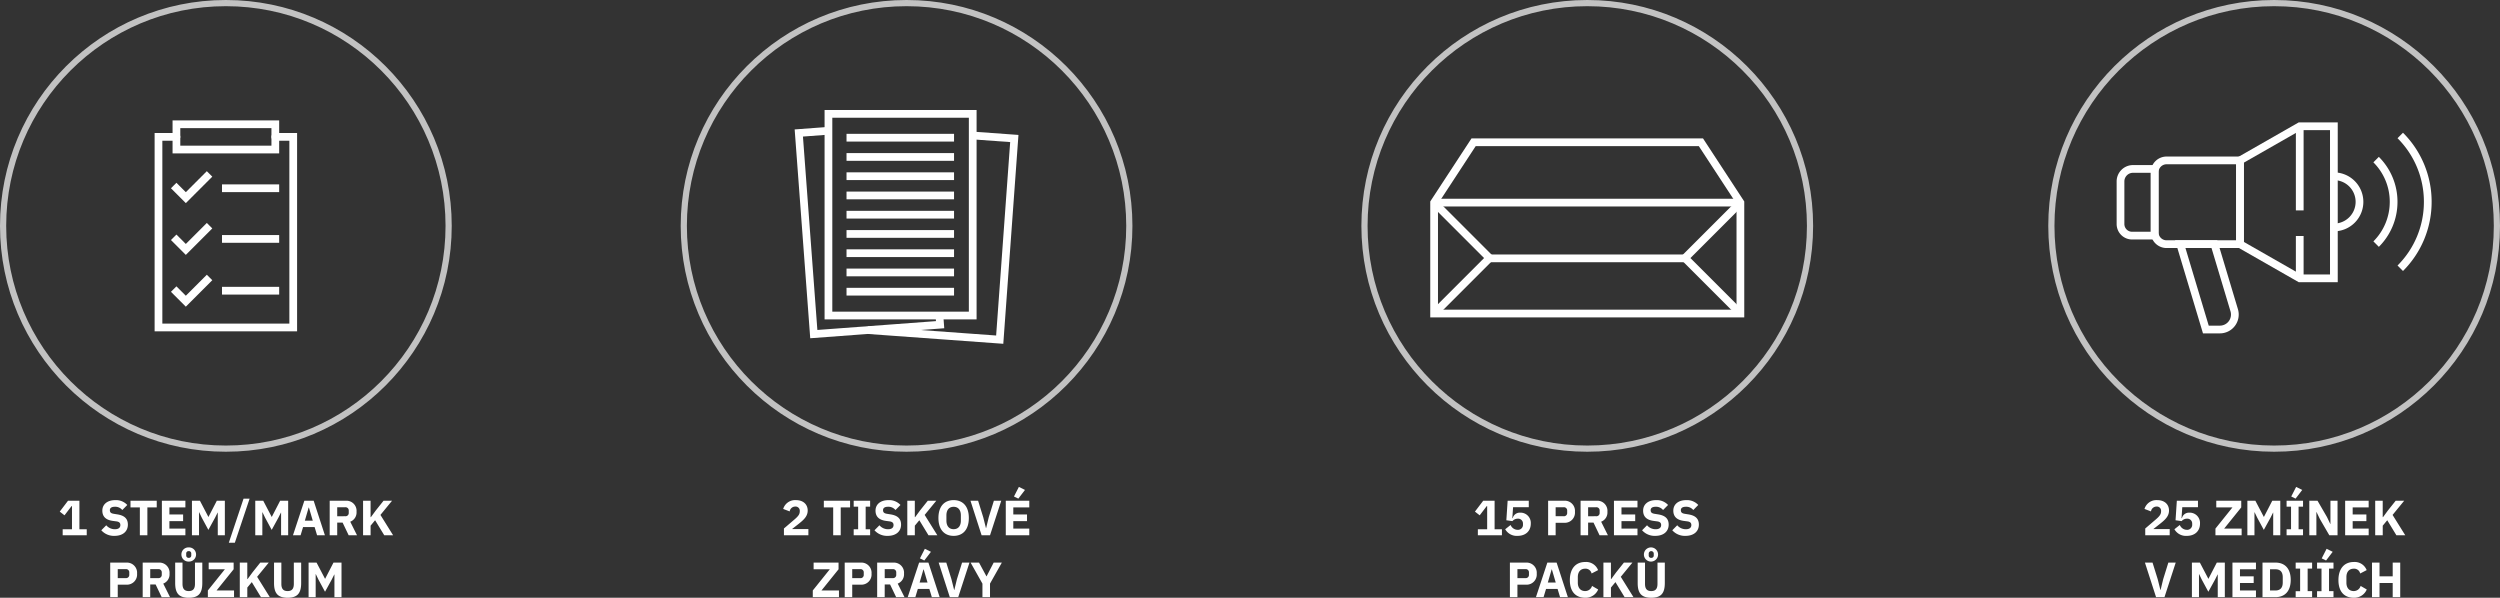 <svg xmlns="http://www.w3.org/2000/svg" width="808" height="193.192" viewBox="0 0 808 193.192">
  <rect x="0" y="0" width="808" height="193.192" fill="#333333" stroke="none"/>
  <g id="IKONY_DM" transform="translate(89 -1386)">
    <g id="Ellipse_204" data-name="Ellipse 204" transform="translate(131 1386)" fill="none" stroke="#fff" stroke-width="2" opacity="0.7">
      <circle cx="73" cy="73" r="73" stroke="none"/>
      <circle cx="73" cy="73" r="72" fill="none"/>
    </g>
    <path id="Path_905" data-name="Path 905" d="M-31.728-2.016h-5.28l2.08-1.632c1.6-1.264,2.976-2.432,2.976-4.352,0-1.936-1.392-3.36-3.808-3.36a4.013,4.013,0,0,0-4.112,2.848l2.1.8A1.815,1.815,0,0,1-35.984-9.28,1.349,1.349,0,0,1-34.512-8v.224c0,.944-.432,1.568-1.68,2.64l-3.44,2.944V0h7.9Zm13.472-6.992v-2.16h-8.48v2.16h3.024V0h2.432V-9.008ZM-11.776,0V-1.936h-1.44v-7.3h1.44v-1.936h-5.312v1.936h1.44v7.3h-1.44V0Zm5.648.192C-3.344.192-1.776-1.3-1.776-3.44c0-1.92-1.1-2.944-3.392-3.312l-1.1-.176C-7.2-7.072-7.6-7.36-7.6-8.128c0-.672.528-1.088,1.616-1.088a2.92,2.92,0,0,1,2.4,1.056l1.616-1.632A4.972,4.972,0,0,0-5.84-11.36c-2.624,0-4.192,1.392-4.192,3.392,0,1.872,1.072,3.024,3.424,3.328l1.1.144c1.04.144,1.3.592,1.3,1.2,0,.816-.576,1.344-1.76,1.344a3.639,3.639,0,0,1-2.8-1.28l-1.6,1.616A5.43,5.43,0,0,0-6.128.192ZM7.088,0H9.952l-4.1-6.576,3.76-4.592H6.864L4.352-8.016,2.768-5.856h-.1v-5.312H.24V0H2.672V-3.1l1.456-1.76Zm8.128.192c2.96,0,4.912-1.984,4.912-5.776s-1.952-5.776-4.912-5.776S10.3-9.376,10.3-5.584,12.256.192,15.216.192Zm0-2.16c-1.456,0-2.336-1.008-2.336-2.784V-6.416c0-1.776.88-2.784,2.336-2.784s2.336,1.008,2.336,2.784v1.664C17.552-2.976,16.672-1.968,15.216-1.968ZM26.976,0l3.632-11.168H28.224L26.56-5.808l-.848,3.5h-.048l-.88-3.5-1.664-5.36H20.656L24.256,0Zm11.3-14.656L36.3-15.632l-1.584,3.1,1.408.688ZM39.664,0V-2.16H34.5V-4.576h4.432V-6.72H34.5V-9.008h5.168v-2.16h-7.6V0ZM-21.848,17.84H-27.5l5.52-6.848V8.832H-30.04v2.16h5.232l-5.5,6.848V20h8.464ZM-17.56,20V15.968h2.848A3.282,3.282,0,0,0-11.32,12.4a3.282,3.282,0,0,0-3.392-3.568h-5.28V20Zm0-9.056H-15a1.037,1.037,0,0,1,1.168,1.1v.7A1.037,1.037,0,0,1-15,13.856h-2.56Zm10.5,4.96H-5.32L-3.368,20h2.7l-2.192-4.384A3.186,3.186,0,0,0-.824,12.4,3.27,3.27,0,0,0-4.2,8.832H-9.5V20h2.432Zm0-2.048V10.944H-4.5a1.037,1.037,0,0,1,1.168,1.1v.7a1.037,1.037,0,0,1-1.168,1.1ZM7.88,5.344,5.912,4.368l-1.584,3.1,1.408.688ZM10.7,20,7.064,8.832H4.056L.376,20H2.84l.8-2.656H7.368L8.168,20Zm-3.92-4.72H4.216l1.232-4.24h.08ZM16.7,20,20.328,8.832H17.944l-1.664,5.36-.848,3.5h-.048l-.88-3.5L12.84,8.832H10.376L13.976,20Zm10.272,0V15.616l3.824-6.784h-2.64l-2.3,4.448h-.032l-2.4-4.448H20.7l3.824,6.8V20Z" transform="translate(204 1559)" fill="#fff"/>
    <g id="Ellipse_204-2" data-name="Ellipse 204" transform="translate(-89 1386)" fill="none" stroke="#fff" stroke-width="2" opacity="0.7">
      <circle cx="73" cy="73" r="73" stroke="none"/>
      <circle cx="73" cy="73" r="72" fill="none"/>
    </g>
    <path id="Path_904" data-name="Path 904" d="M-44.968,0V-1.936h-2.368v-9.232h-3.68l-2.672,3.52,1.536,1.2,2.272-2.976h.144v7.488h-3.008V0Zm8.944.192c2.784,0,4.352-1.488,4.352-3.632,0-1.92-1.1-2.944-3.392-3.312l-1.1-.176c-.928-.144-1.328-.432-1.328-1.2,0-.672.528-1.088,1.616-1.088a2.92,2.92,0,0,1,2.4,1.056l1.616-1.632a4.972,4.972,0,0,0-3.872-1.568c-2.624,0-4.192,1.392-4.192,3.392,0,1.872,1.072,3.024,3.424,3.328l1.1.144c1.04.144,1.3.592,1.3,1.2,0,.816-.576,1.344-1.76,1.344a3.639,3.639,0,0,1-2.8-1.28l-1.6,1.616A5.43,5.43,0,0,0-36.024.192Zm13.68-9.2v-2.16h-8.48v2.16H-27.8V0h2.432V-9.008ZM-13.08,0V-2.16h-5.168V-4.576h4.432V-6.72h-4.432V-9.008h5.168v-2.16h-7.6V0ZM-2.616,0H-.328V-11.168H-2.92l-2.7,5.232h-.032l-2.736-5.232h-2.576V0H-8.68V-7.44h.048l.848,1.76,2.128,3.936L-3.48-5.7l.816-1.632h.048ZM2.9,2.416,7.672-11.84H5.72L.952,2.416ZM17.848,0h2.288V-11.168H17.544l-2.7,5.232h-.032l-2.736-5.232H9.5V0h2.288V-7.44h.048l.848,1.76,2.128,3.936L16.984-5.7,17.8-7.328h.048Zm14.16,0L28.376-11.168H25.368L21.688,0h2.464l.8-2.656H28.68L29.48,0Zm-3.92-4.72h-2.56L26.76-8.96h.08Zm7.9.624h1.744L39.688,0h2.7L40.2-4.384A3.186,3.186,0,0,0,42.232-7.6a3.27,3.27,0,0,0-3.376-3.568h-5.3V0h2.432Zm0-2.048V-9.056h2.56a1.037,1.037,0,0,1,1.168,1.1v.7a1.037,1.037,0,0,1-1.168,1.1ZM51.192,0h2.864l-4.1-6.576,3.76-4.592H50.968L48.456-8.016l-1.584,2.16h-.1v-5.312H44.344V0h2.432V-3.1l1.456-1.76ZM-34.944,20V15.968H-32.1A3.282,3.282,0,0,0-28.7,12.4,3.282,3.282,0,0,0-32.1,8.832h-5.28V20Zm0-9.056h2.56a1.037,1.037,0,0,1,1.168,1.1v.7a1.037,1.037,0,0,1-1.168,1.1h-2.56Zm10.5,4.96H-22.7l1.952,4.1h2.7l-2.192-4.384A3.186,3.186,0,0,0-18.208,12.4a3.27,3.27,0,0,0-3.376-3.568h-5.3V20h2.432Zm0-2.048V10.944h2.56a1.037,1.037,0,0,1,1.168,1.1v.7a1.037,1.037,0,0,1-1.168,1.1ZM-12,8.5A2.277,2.277,0,0,0-9.632,6.208,2.277,2.277,0,0,0-12,3.92a2.277,2.277,0,0,0-2.368,2.288A2.277,2.277,0,0,0-12,8.5Zm0-1.2a.749.749,0,0,1-.816-.816V5.936A.749.749,0,0,1-12,5.12a.749.749,0,0,1,.816.816V6.48A.749.749,0,0,1-12,7.3Zm-4.384,1.536v6.592c0,3.3,1.184,4.768,4.384,4.768s4.384-1.472,4.384-4.768V8.832H-9.984V15.68c0,1.568-.576,2.352-2.016,2.352s-2.016-.784-2.016-2.352V8.832ZM2.64,17.84H-3.008l5.52-6.848V8.832H-5.552v2.16H-.32l-5.5,6.848V20H2.64Zm8.7,2.16h2.864l-4.1-6.576,3.76-4.592H11.12L8.608,11.984l-1.584,2.16h-.1V8.832H4.5V20H6.928V16.9l1.456-1.76ZM15.568,8.832v6.592c0,3.3,1.184,4.768,4.384,4.768s4.384-1.472,4.384-4.768V8.832H21.968V15.68c0,1.568-.576,2.352-2.016,2.352s-2.016-.784-2.016-2.352V8.832ZM35.088,20h2.288V8.832H34.784l-2.7,5.232h-.032L29.312,8.832H26.736V20h2.288V12.56h.048l.848,1.76,2.128,3.936L34.224,14.3l.816-1.632h.048Z" transform="translate(-16 1559)" fill="#fff"/>
    <g id="Group_384" data-name="Group 384" transform="translate(-40.029 1494.096)">
      <path id="Path_489" data-name="Path 489" d="M8.05-63.853h-5.8v61.6H45.8v-61.6h-5.8" fill="none" stroke="#fff" stroke-linecap="round" stroke-miterlimit="1.5" stroke-width="2.5"/>
      <path id="Path_490" data-name="Path 490" d="M8.05-59.765H40.008v-8.174H8.05Z" fill="none" stroke="#fff" stroke-linecap="round" stroke-miterlimit="1.5" stroke-width="2.5"/>
      <path id="Path_491" data-name="Path 491" d="M8.05-47.254l3.037,3.037,6.787-6.787" fill="none" stroke="#fff" stroke-linecap="square" stroke-miterlimit="1.5" stroke-width="2.5"/>
      <path id="Path_492" data-name="Path 492" d="M24.029-47.254H40.008" fill="none" stroke="#fff" stroke-linecap="square" stroke-miterlimit="1.5" stroke-width="2.5"/>
      <path id="Path_493" data-name="Path 493" d="M24.029-30.876H40.008" fill="none" stroke="#fff" stroke-linecap="square" stroke-miterlimit="1.5" stroke-width="2.5"/>
      <path id="Path_494" data-name="Path 494" d="M24.029-14.14H40.008" fill="none" stroke="#fff" stroke-linecap="square" stroke-miterlimit="1.5" stroke-width="2.5"/>
      <path id="Path_495" data-name="Path 495" d="M8.05-30.519l3.037,3.037,6.787-6.788" fill="none" stroke="#fff" stroke-linecap="square" stroke-miterlimit="1.5" stroke-width="2.5"/>
      <path id="Path_496" data-name="Path 496" d="M8.05-13.783l3.037,3.037,6.787-6.788" fill="none" stroke="#fff" stroke-linecap="square" stroke-miterlimit="1.5" stroke-width="2.5"/>
    </g>
    <g id="Ellipse_204-3" data-name="Ellipse 204" transform="translate(351 1386)" fill="none" stroke="#fff" stroke-width="2" opacity="0.7">
      <circle cx="73" cy="73" r="73" stroke="none"/>
      <circle cx="73" cy="73" r="72" fill="none"/>
    </g>
    <path id="Path_906" data-name="Path 906" d="M-27.576,0V-1.936h-2.368v-9.232h-3.68L-36.3-7.648l1.536,1.2,2.272-2.976h.144v7.488h-3.008V0ZM-18.9-11.168h-6.832l-.416,6.32,1.968.272a2.262,2.262,0,0,1,1.728-.784A1.551,1.551,0,0,1-20.776-3.7v.128A1.625,1.625,0,0,1-22.52-1.76a2.506,2.506,0,0,1-2.256-1.568L-26.52-1.952A4.265,4.265,0,0,0-22.536.192c2.752,0,4.288-1.68,4.288-3.952a3.331,3.331,0,0,0-3.44-3.552,2.344,2.344,0,0,0-2.4,1.776h-.128l.24-3.536H-18.9ZM-10.216,0V-4.032h2.848A3.282,3.282,0,0,0-3.976-7.6a3.282,3.282,0,0,0-3.392-3.568h-5.28V0Zm0-9.056h2.56a1.037,1.037,0,0,1,1.168,1.1v.7a1.037,1.037,0,0,1-1.168,1.1h-2.56ZM.28-4.1H2.024L3.976,0h2.7L4.488-4.384A3.186,3.186,0,0,0,6.52-7.6a3.27,3.27,0,0,0-3.376-3.568h-5.3V0H.28Zm0-2.048V-9.056H2.84a1.037,1.037,0,0,1,1.168,1.1v.7a1.037,1.037,0,0,1-1.168,1.1ZM16.232,0V-2.16H11.064V-4.576H15.5V-6.72H11.064V-9.008h5.168v-2.16h-7.6V0ZM21.96.192c2.784,0,4.352-1.488,4.352-3.632,0-1.92-1.1-2.944-3.392-3.312l-1.1-.176c-.928-.144-1.328-.432-1.328-1.2,0-.672.528-1.088,1.616-1.088A2.92,2.92,0,0,1,24.5-8.16L26.12-9.792a4.972,4.972,0,0,0-3.872-1.568c-2.624,0-4.192,1.392-4.192,3.392,0,1.872,1.072,3.024,3.424,3.328l1.1.144c1.04.144,1.3.592,1.3,1.2,0,.816-.576,1.344-1.76,1.344a3.639,3.639,0,0,1-2.8-1.28l-1.6,1.616A5.43,5.43,0,0,0,21.96.192Zm9.76,0C34.5.192,36.072-1.3,36.072-3.44c0-1.92-1.1-2.944-3.392-3.312l-1.1-.176c-.928-.144-1.328-.432-1.328-1.2,0-.672.528-1.088,1.616-1.088a2.92,2.92,0,0,1,2.4,1.056L35.88-9.792a4.972,4.972,0,0,0-3.872-1.568c-2.624,0-4.192,1.392-4.192,3.392,0,1.872,1.072,3.024,3.424,3.328l1.1.144c1.04.144,1.3.592,1.3,1.2,0,.816-.576,1.344-1.76,1.344a3.639,3.639,0,0,1-2.8-1.28l-1.6,1.616A5.43,5.43,0,0,0,31.72.192ZM-22.568,20V15.968h2.848A3.282,3.282,0,0,0-16.328,12.4,3.282,3.282,0,0,0-19.72,8.832H-25V20Zm0-9.056h2.56a1.037,1.037,0,0,1,1.168,1.1v.7a1.037,1.037,0,0,1-1.168,1.1h-2.56ZM-6.264,20-9.9,8.832H-12.9L-16.584,20h2.464l.8-2.656h3.728l.8,2.656Zm-3.92-4.72h-2.56l1.232-4.24h.08Zm9.5,4.912A4.365,4.365,0,0,0,3.528,17.52L1.544,16.368A2.292,2.292,0,0,1-.68,18.032c-1.424,0-2.368-.96-2.368-2.72V13.52c0-1.76.944-2.72,2.368-2.72A1.98,1.98,0,0,1,1.4,12.352l2.1-1.088A4.138,4.138,0,0,0-.68,8.64c-3.008,0-4.944,2.08-4.944,5.856S-3.688,20.192-.68,20.192ZM12.072,20h2.864l-4.1-6.576L14.6,8.832H11.848L9.336,11.984l-1.584,2.16h-.1V8.832H5.224V20H7.656V16.9l1.456-1.76ZM20.68,8.5a2.289,2.289,0,1,0-2.368-2.288A2.277,2.277,0,0,0,20.68,8.5Zm0-1.2a.749.749,0,0,1-.816-.816V5.936a.816.816,0,1,1,1.632,0V6.48A.749.749,0,0,1,20.68,7.3ZM16.3,8.832v6.592c0,3.3,1.184,4.768,4.384,4.768s4.384-1.472,4.384-4.768V8.832H22.7V15.68c0,1.568-.576,2.352-2.016,2.352s-2.016-.784-2.016-2.352V8.832Z" transform="translate(424 1559)" fill="#fff"/>
    <g id="Ellipse_204-4" data-name="Ellipse 204" transform="translate(573 1386)" fill="none" stroke="#fff" stroke-width="2" opacity="0.7">
      <circle cx="73" cy="73" r="73" stroke="none"/>
      <circle cx="73" cy="73" r="72" fill="none"/>
    </g>
    <path id="Path_907" data-name="Path 907" d="M-33.752-2.016h-5.28l2.08-1.632c1.6-1.264,2.976-2.432,2.976-4.352,0-1.936-1.392-3.36-3.808-3.36A4.013,4.013,0,0,0-41.9-8.512l2.1.8A1.815,1.815,0,0,1-38.008-9.28,1.349,1.349,0,0,1-36.536-8v.224c0,.944-.432,1.568-1.68,2.64l-3.44,2.944V0h7.9Zm9.136-9.152h-6.832l-.416,6.32,1.968.272a2.262,2.262,0,0,1,1.728-.784A1.551,1.551,0,0,1-26.488-3.7v.128A1.625,1.625,0,0,1-28.232-1.76a2.506,2.506,0,0,1-2.256-1.568l-1.744,1.376A4.265,4.265,0,0,0-28.248.192c2.752,0,4.288-1.68,4.288-3.952A3.331,3.331,0,0,0-27.4-7.312a2.344,2.344,0,0,0-2.4,1.776h-.128l.24-3.536h5.072ZM-10.5-2.16h-5.648l5.52-6.848v-2.16H-18.7v2.16h5.232l-5.5,6.848V0H-10.5ZM-.3,0H1.992V-11.168H-.6L-3.3-5.936h-.032l-2.736-5.232H-8.648V0H-6.36V-7.44h.048l.848,1.76,2.128,3.936L-1.16-5.7l.816-1.632H-.3ZM9.08-14.656l-1.968-.976-1.584,3.1,1.408.688ZM9.336,0V-1.936H7.9v-7.3h1.44v-1.936H4.024v1.936h1.44v7.3H4.024V0Zm8.5,0h2.656V-11.168H18.2v7.52h-.048L17.08-5.888l-3.056-5.28H11.368V0h2.288V-7.52H13.7l1.072,2.24Zm12.72,0V-2.16H25.384V-4.576h4.432V-6.72H25.384V-9.008h5.168v-2.16h-7.6V0Zm8.96,0h2.864l-4.1-6.576,3.76-4.592H39.288L36.776-8.016l-1.584,2.16h-.1v-5.312H32.664V0H35.1V-3.1l1.456-1.76ZM-35.44,20l3.632-11.168h-2.384l-1.664,5.36-.848,3.5h-.048l-.88-3.5L-39.3,8.832H-41.76L-38.16,20Zm17.216,0h2.288V8.832h-2.592l-2.7,5.232h-.032L-24,8.832h-2.576V20h2.288V12.56h.048l.848,1.76,2.128,3.936,2.176-3.952.816-1.632h.048Zm12.352,0V17.84H-11.04V15.424h4.432V13.28H-11.04V10.992h5.168V8.832h-7.6V20Zm2.112,0H.448c2.96,0,4.912-1.872,4.912-5.584S3.408,8.832.448,8.832H-3.76Zm2.432-2.16V10.992H.448c1.44,0,2.336.784,2.336,2.56V15.28c0,1.776-.9,2.56-2.336,2.56ZM12.272,20V18.064h-1.44v-7.3h1.44V8.832H6.96v1.936H8.4v7.3H6.96V20ZM18.928,5.344,16.96,4.368l-1.584,3.1,1.408.688ZM19.184,20V18.064h-1.44v-7.3h1.44V8.832H13.872v1.936h1.44v7.3h-1.44V20Zm6.544.192a4.365,4.365,0,0,0,4.208-2.672l-1.984-1.152a2.292,2.292,0,0,1-2.224,1.664c-1.424,0-2.368-.96-2.368-2.72V13.52c0-1.76.944-2.72,2.368-2.72a1.98,1.98,0,0,1,2.08,1.552l2.1-1.088A4.138,4.138,0,0,0,25.728,8.64c-3.008,0-4.944,2.08-4.944,5.856S22.72,20.192,25.728,20.192ZM38.32,20h2.432V8.832H38.32V13.28H34.064V8.832H31.632V20h2.432V15.424H38.32Z" transform="translate(646 1559)" fill="#fff"/>
    <g id="Group_387" data-name="Group 387" transform="translate(583.785 1505.059)">
      <path id="Path_513" data-name="Path 513" d="M70.489-78.248,51.181-67.216v27.07L70.489-29.111H81.523V-78.248Z" fill="none" stroke="#fff" stroke-miterlimit="10" stroke-width="2.5"/>
      <path id="Path_514" data-name="Path 514" d="M70.489-78.248v27.189" fill="none" stroke="#fff" stroke-miterlimit="10" stroke-width="2.5"/>
      <path id="Path_515" data-name="Path 515" d="M27.457-40.146H51.181v-27.07H27.457a3.858,3.858,0,0,0-3.86,3.861v19.35A3.858,3.858,0,0,0,27.457-40.146Z" fill="none" stroke="#fff" stroke-miterlimit="10" stroke-width="2.5"/>
      <path id="Path_516" data-name="Path 516" d="M70.489-29.111V-42.784" fill="none" stroke="#fff" stroke-miterlimit="10" stroke-width="2.5"/>
      <path id="Path_517" data-name="Path 517" d="M44.684-12.562H40.147L31.871-40.145H42.905l6.409,21.361A4.835,4.835,0,0,1,44.684-12.562Z" fill="none" stroke="#fff" stroke-miterlimit="10" stroke-width="2.5"/>
      <path id="Path_518" data-name="Path 518" d="M16.422-42.905H23.6V-64.456H16.422a4.049,4.049,0,0,0-3.86,4.078v13.74A3.751,3.751,0,0,0,16.422-42.905Z" fill="none" stroke="#fff" stroke-miterlimit="10" stroke-width="2.5"/>
      <path id="Path_519" data-name="Path 519" d="M81.523-62.091A8.273,8.273,0,0,1,89.8-53.819a8.273,8.273,0,0,1-8.276,8.275" fill="none" stroke="#fff" stroke-miterlimit="10" stroke-width="2.5"/>
      <path id="Path_520" data-name="Path 520" d="M95.173-67.478a19.256,19.256,0,0,1,5.66,13.659,19.257,19.257,0,0,1-5.655,13.655" fill="none" stroke="#fff" stroke-miterlimit="10" stroke-width="2.5"/>
      <path id="Path_521" data-name="Path 521" d="M102.977-75.273a30.236,30.236,0,0,1,8.89,21.454,30.252,30.252,0,0,1-8.887,21.458" fill="none" stroke="#fff" stroke-miterlimit="10" stroke-width="2.5"/>
    </g>
    <g id="Group_389" data-name="Group 389" transform="translate(-326.115 1271.568)">
      <path id="Path_901" data-name="Path 901" d="M551.652,158.235l13.29.965-4.719,65.007L517.6,221.113" fill="none" stroke="#fff" stroke-miterlimit="10" stroke-width="2.5"/>
      <line id="Line_168" data-name="Line 168" x2="34.751" transform="translate(510.711 158.938)" fill="none" stroke="#fff" stroke-miterlimit="10" stroke-width="2.5"/>
      <line id="Line_169" data-name="Line 169" x2="34.751" transform="translate(510.711 165.159)" fill="none" stroke="#fff" stroke-miterlimit="10" stroke-width="2.5"/>
      <line id="Line_170" data-name="Line 170" x2="34.751" transform="translate(510.711 171.38)" fill="none" stroke="#fff" stroke-miterlimit="10" stroke-width="2.5"/>
      <line id="Line_171" data-name="Line 171" x2="34.751" transform="translate(510.711 177.601)" fill="none" stroke="#fff" stroke-miterlimit="10" stroke-width="2.5"/>
      <line id="Line_172" data-name="Line 172" x2="34.751" transform="translate(510.711 183.822)" fill="none" stroke="#fff" stroke-miterlimit="10" stroke-width="2.5"/>
      <line id="Line_173" data-name="Line 173" x2="34.751" transform="translate(510.711 190.044)" fill="none" stroke="#fff" stroke-miterlimit="10" stroke-width="2.5"/>
      <line id="Line_174" data-name="Line 174" x2="34.751" transform="translate(510.711 196.265)" fill="none" stroke="#fff" stroke-miterlimit="10" stroke-width="2.5"/>
      <line id="Line_175" data-name="Line 175" x2="34.751" transform="translate(510.711 202.486)" fill="none" stroke="#fff" stroke-miterlimit="10" stroke-width="2.5"/>
      <line id="Line_176" data-name="Line 176" x2="34.751" transform="translate(510.711 208.707)" fill="none" stroke="#fff" stroke-miterlimit="10" stroke-width="2.5"/>
      <path id="Path_900" data-name="Path 900" d="M540.736,216.411l.221,2.96-40.822,3.044-4.847-65,8.693-.648" fill="none" stroke="#fff" stroke-miterlimit="10" stroke-width="2.5"/>
      <rect id="Rectangle_376" data-name="Rectangle 376" width="46.631" height="65.178" transform="translate(504.867 151.233)" fill="none" stroke="#fff" stroke-miterlimit="10" stroke-width="2.5"/>
    </g>
    <g id="Group_444" data-name="Group 444" transform="translate(-125.65 1166.467)">
      <line id="Line_95" data-name="Line 95" x1="98" transform="translate(500.15 285.018)" fill="none" stroke="#fff" stroke-miterlimit="10" stroke-width="2.5"/>
      <path id="Path_675" data-name="Path 675" d="M556.163,265.52H512.914l-12.758,19.5v35.837h98.988V285.018l-12.758-19.5h-37.02" fill="none" stroke="#fff" stroke-miterlimit="10" stroke-width="2.5"/>
      <path id="Path_902" data-name="Path 902" d="M500.156,322.338l17.918-17.918L500.156,286.5" transform="translate(0 -1.484)" fill="none" stroke="#fff" stroke-width="2.5"/>
      <path id="Path_903" data-name="Path 903" d="M518.075,322.338,500.156,304.42,518.075,286.5" transform="translate(81.07 -1.484)" fill="none" stroke="#fff" stroke-width="2.5"/>
      <line id="Line_177" data-name="Line 177" x2="63" transform="translate(518.15 303.033)" fill="none" stroke="#fff" stroke-width="2.5"/>
    </g>
  </g>
</svg>
